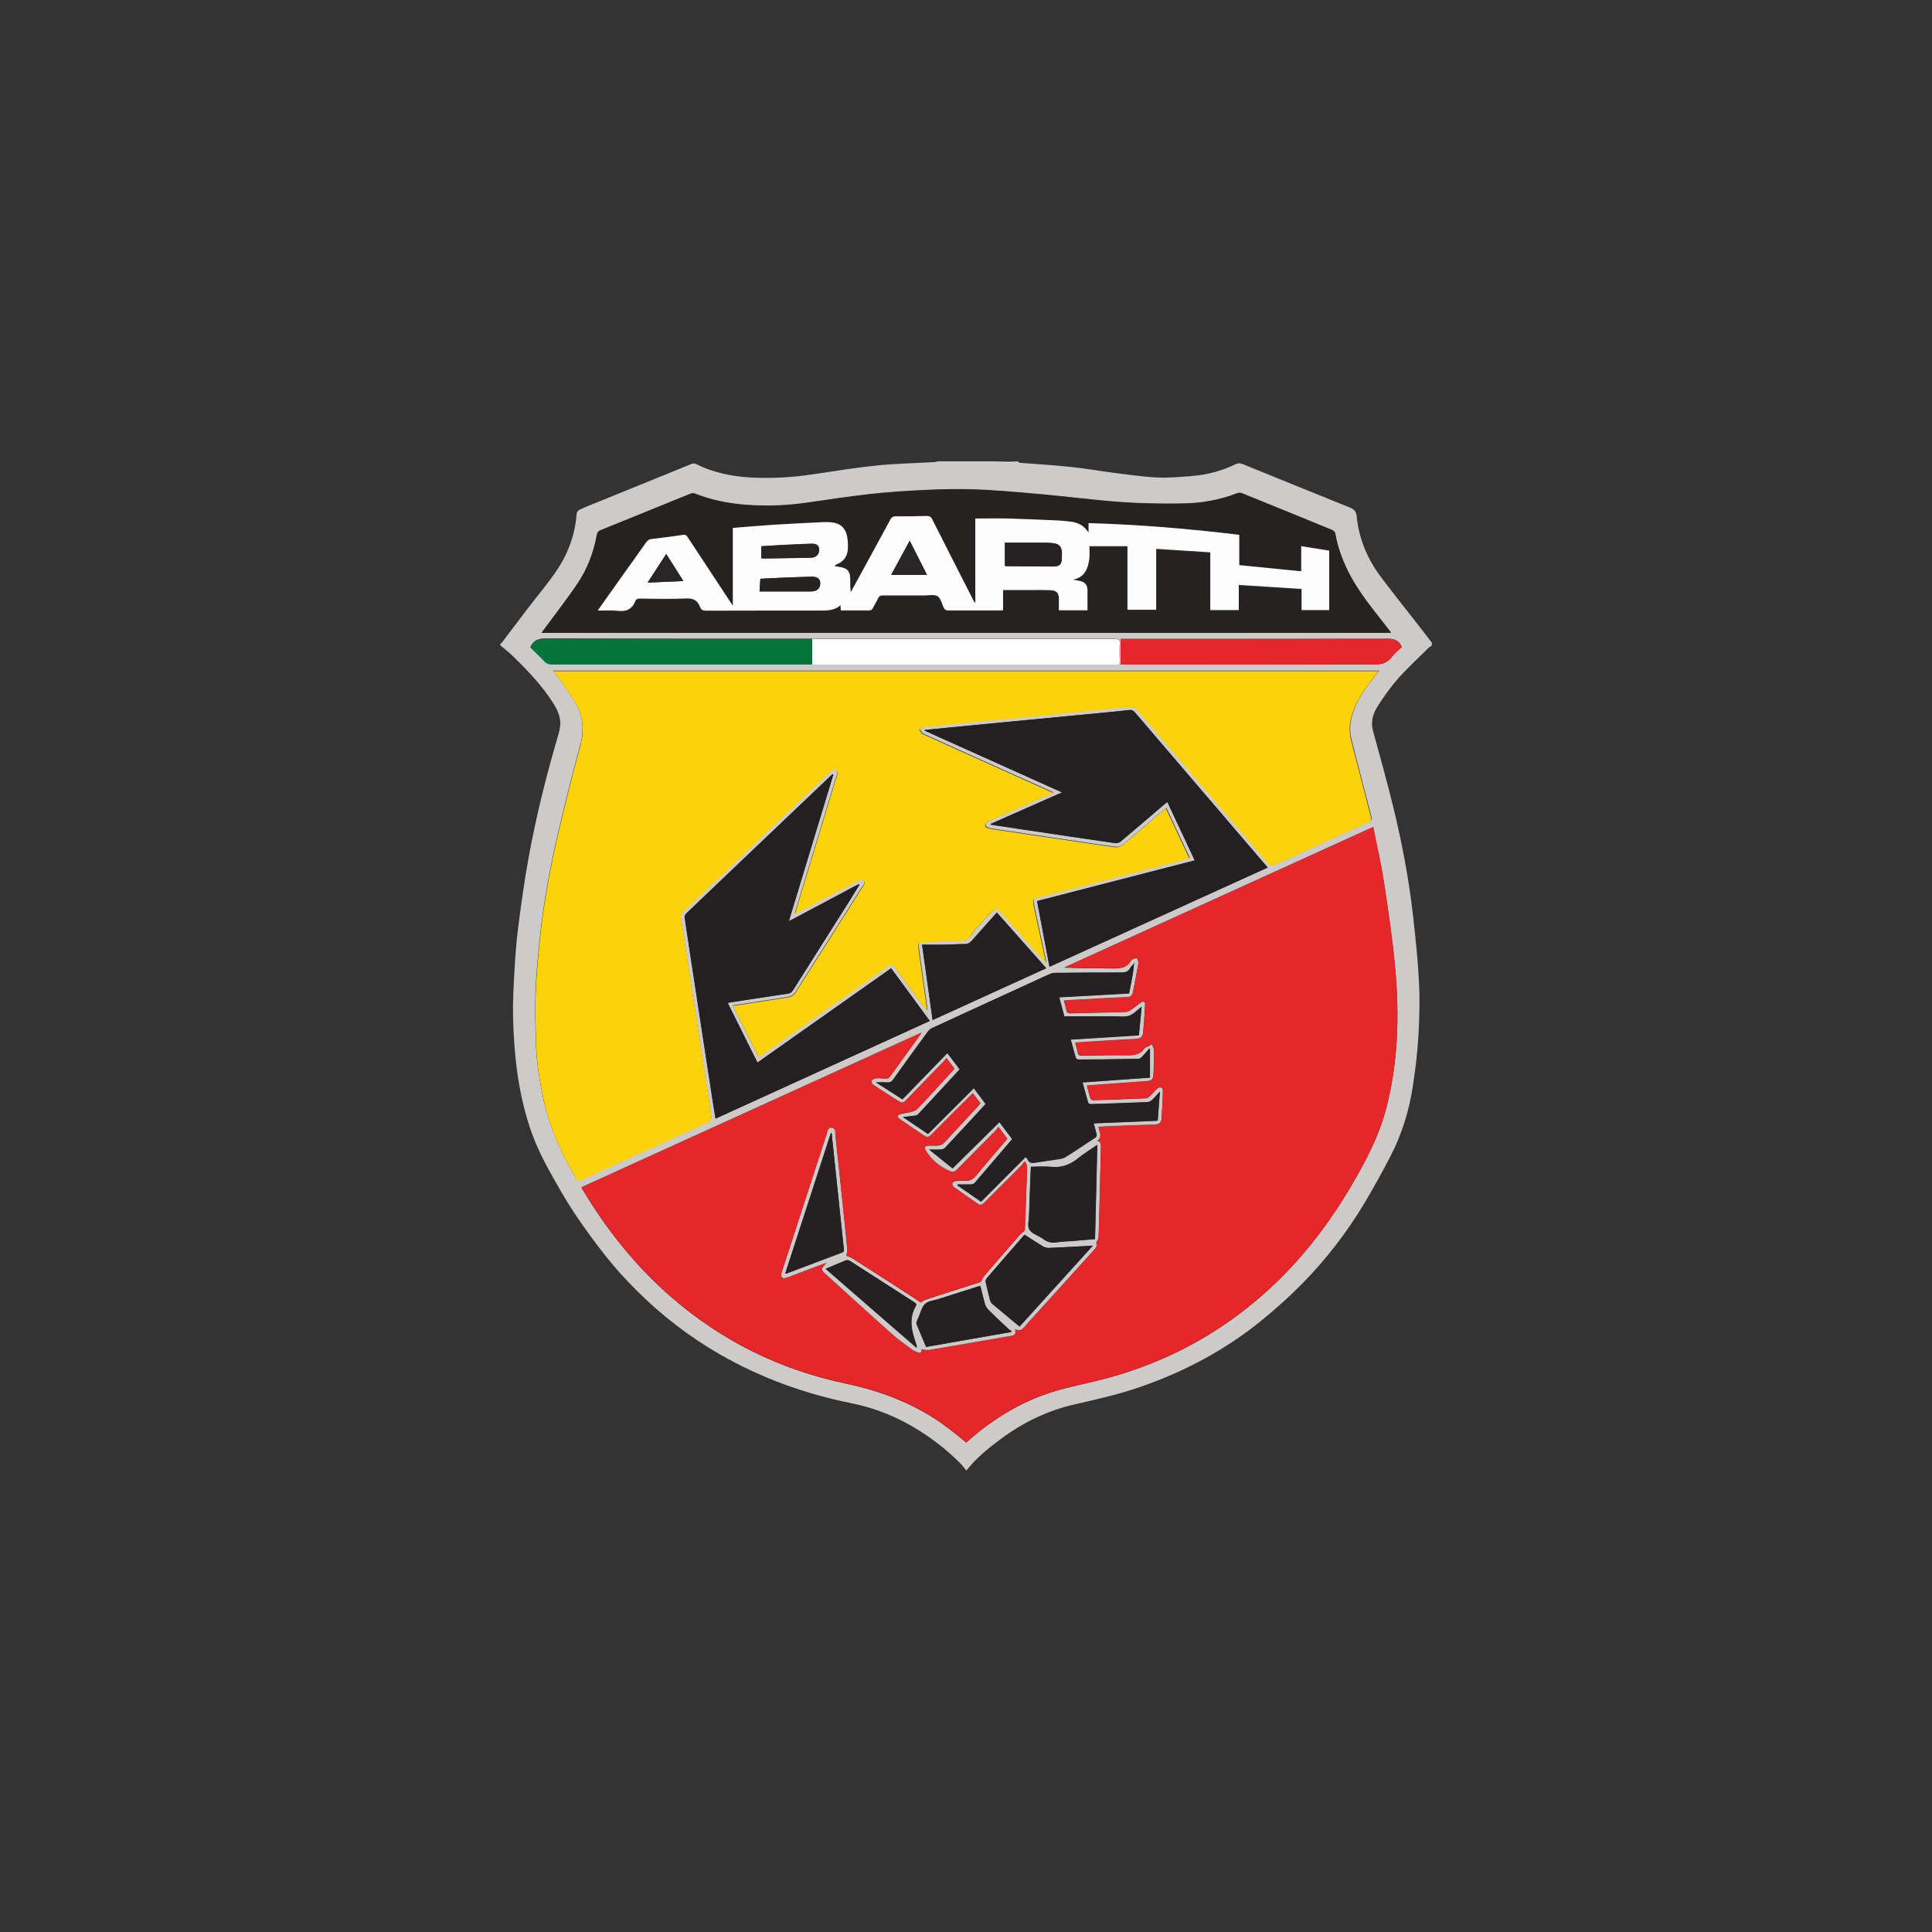 <?xml version="1.0" encoding="UTF-8"?>
<svg xmlns="http://www.w3.org/2000/svg" id="Calque_1" viewBox="0 0 160 160">
  <rect x="0" y="0" width="160" height="160" fill="#333333" stroke="none"/>
  <defs>
    <style>.cls-1{fill:#fff;}.cls-2{fill:#fcd20c;}.cls-3{fill:#e5272b;}.cls-4{fill:#e5272a;}.cls-5{fill:#fdfdfd;}.cls-6{fill:#cdcaca;}.cls-7{fill:#252122;}.cls-8{fill:#252021;}.cls-9{fill:#242021;}.cls-10{fill:#057438;}.cls-11{fill:#292526;}.cls-12{fill:#2a2627;}.cls-13{fill:#272323;}.cls-14{fill:#272324;}.cls-15{fill:#282525;}.cls-16{fill:#262222;}</style>
  </defs>
  <g id="aSlAwd">
    <g>
      <path class="cls-6" d="M118.57,53.29v.19c-.08,.05-.17,.08-.24,.15-.86,.85-1.75,1.67-2.55,2.57-.63,.71-1.18,1.49-1.69,2.29-.39,.61-.59,1.28-.38,2.05,.58,2.1,1.16,4.2,1.68,6.32,.73,2.99,1.3,6.01,1.64,9.06,.21,1.84,.4,3.69,.49,5.54,.07,1.42,.03,2.85-.05,4.27-.08,1.38-.24,2.76-.45,4.13-.3,2.03-.89,3.99-1.83,5.82-.68,1.32-1.4,2.62-2.16,3.9-1.46,2.45-3.2,4.71-5.2,6.74-1.02,1.04-2.12,2.02-3.25,2.95-3.03,2.49-6.45,4.31-10.15,5.59-1.78,.62-3.61,1.03-5.45,1.45-2.25,.51-4.29,1.51-6.14,2.89-1.01,.75-1.99,1.55-2.78,2.55h-.06c-.14-.17-.27-.36-.43-.52-1.04-1.06-2.2-1.97-3.45-2.76-1.72-1.08-3.57-1.85-5.56-2.25-3.88-.78-7.55-2.1-10.98-4.08-2.51-1.45-4.8-3.21-6.85-5.26-.88-.88-1.72-1.79-2.49-2.76-.95-1.19-1.85-2.43-2.7-3.7-.74-1.11-1.39-2.28-2.04-3.45-.66-1.19-1.24-2.42-1.66-3.72-.95-2.93-1.28-5.96-1.35-9.03-.03-1.24,.04-2.48,.11-3.72,.07-1.26,.16-2.51,.32-3.76,.25-1.91,.51-3.83,.86-5.73,.61-3.35,1.43-6.66,2.39-9.93,.12-.41,.25-.85,.23-1.27-.04-.81-.5-1.47-.94-2.11-.87-1.24-1.92-2.33-3-3.38-.32-.31-.68-.58-1.02-.87,0-.04,0-.09,0-.13,.05-.05,.12-.09,.16-.15,.72-.95,1.44-1.91,2.17-2.86,.78-1.02,1.61-2,2.33-3.06,.96-1.42,1.53-3,1.66-4.73,0-.11,.14-.26,.25-.31,.46-.22,.94-.41,1.42-.6,2.62-1.07,5.25-2.13,7.87-3.2,.09-.03,.22-.04,.3,0,1.42,.71,2.94,1.04,4.51,1.13,1.74,.1,3.48,0,5.21-.26,1.76-.26,3.52-.55,5.29-.73,1.58-.16,3.17-.19,4.76-.28,.09,0,.18-.04,.27-.06h4.95c.32,.02,.64,.06,.97,.06,.19,0,.38-.04,.58-.06h.13c.07,.04,.14,.11,.22,.12,1.4,.11,2.81,.19,4.21,.34,1.17,.12,2.32,.33,3.49,.48,1.2,.15,2.39,.33,3.59,.39,.95,.05,1.9-.04,2.85-.11,1.31-.1,2.57-.43,3.75-1.01,.13-.06,.32-.07,.45-.02,3,1.21,5.98,2.44,8.98,3.64,.37,.15,.51,.36,.55,.74,.18,1.82,.86,3.46,1.94,4.92,.94,1.27,1.94,2.5,2.91,3.75,.46,.6,.92,1.2,1.39,1.8Zm-51.3,1.73c8.38,0,16.75,0,25.13,0,.02,0,.04,0,.06,0,.21,.03,.28-.06,.28-.27-.01-.48-.03-.97,0-1.45,.02-.33-.09-.41-.41-.41-8.35,0-16.71,0-25.06,0-.13,0-.26,0-.39,0-7.24,0-14.48,0-21.72-.02-.58,0-.95,.16-1.21,.65,0,0,0,.02-.03,.07,.38,.38,.79,.75,1.17,1.16,.17,.18,.33,.25,.58,.25,7.2,0,14.39,0,21.59,0Zm26.67,24.72c-.13,.16-.28,.3-.38,.47-.17,.28-.41,.32-.7,.32-1.82,0-3.64,0-5.46,.03-.17,0-.36,.04-.52,.12-3.22,1.48-6.45,2.96-9.67,4.44-.15,.07-.29,.18-.38,.31-.97,1.32-1.93,2.65-2.88,3.98-.13,.18-.26,.24-.48,.22-.28-.02-.57,0-.93,0l2.19,1.4,3.72-3.83,1.02,1.35c-1.15,1.25-2.29,2.49-3.44,3.72-.06,.06-.16,.1-.25,.11-.31,.05-.62,.08-1.01,.12l2.08,1.4,3.79-3.79,.98,1.31c-1.13,1.23-2.24,2.43-3.36,3.63-.08,.09-.24,.13-.36,.14-.29,.02-.58,0-.96,0l1.94,1.56,3.88-3.83,1.06,1.41c-1.05,1.23-2.08,2.43-3.11,3.63-.06,.07-.2,.11-.3,.12-.37,.01-.74,0-1.11,0l-.02,.07,1.96,1.36,3.69-3.7c.06,.08,.14,.15,.18,.23,.13,.26,.33,.29,.58,.24,.53-.09,1.06-.16,1.59-.24,.31-.05,.66-.06,.92-.21,.84-.51,1.65-1.08,2.47-1.61,.15-.09,.17-.19,.13-.34-.08-.28-.15-.56-.23-.86l5.3-.22,.18-2.4c-.27,.29-.45,.51-.66,.7-.09,.08-.23,.16-.36,.16-1.56,.07-3.13,.12-4.69,.17-.08,0-.21-.05-.22-.1-.17-.56-.31-1.12-.47-1.7l5.58-.4v-2.33l-.05-.08c-.21,.24-.41,.49-.63,.72-.07,.08-.2,.14-.3,.14-1.64,.03-3.28,.05-4.92,.06-.08,0-.22-.07-.24-.14-.15-.5-.28-1-.42-1.52l5.64-.35,.23-2.36c-.37,.27-.66,.61-1.03,.74-.38,.13-.83,.04-1.24,.05-.03,0-.06,0-.1,0-1.33,0-2.65,0-4.03,0l-.43-1.58,5.79-.32c.11-.56,.22-1.1,.31-1.64,.05-.3,.07-.6,.11-.9l.03,.04,.03-.03h-.05Zm-22.83-6.5c-.08,.03-.16,.07-.23,.11-1.72,.91-3.43,1.83-5.15,2.74-.11,.06-.23,.11-.39,.19l3.69-12.16c-.09,.01-.13,.05-.17,.08-2.37,2.25-4.73,4.51-7.1,6.76-1.63,1.55-3.26,3.1-4.88,4.66-.09,.08-.19,.23-.17,.34,.33,2.24,.68,4.48,1.02,6.72,.42,2.76,.84,5.52,1.27,8.28,.08,.55,.18,1.1,.27,1.68l17.74-8.09-3.2-4.36-11.07,7.81-2.47-4.95c1.69-.26,3.34-.52,4.99-.76,.21-.03,.32-.12,.42-.28,1.46-2.32,2.92-4.63,4.39-6.94,.37-.59,.73-1.18,1.1-1.77l.03-.06-.07,.02Zm5.68,10.44s0,.02,0,.03h.02l-.03-.02c0-.12,0-.24,0-.35-.22-1.59-.44-3.17-.67-4.76-.07-.47,0-.58,.49-.6,.87-.03,1.74-.09,2.6-.07,.64,.02,1.12-.11,1.42-.71,.07-.15,.19-.28,.31-.41,.41-.45,.81-.91,1.26-1.33,.32-.3,.46-.26,.75,.07,.78,.87,1.55,1.75,2.32,2.62,.44,.49,.88,.98,1.37,1.53-.01-.13-.01-.18-.02-.23-.33-1.53-.66-3.07-.99-4.6-.07-.34,0-.47,.32-.55,3.74-.97,7.49-1.93,11.23-2.9,.45-.12,.89-.24,1.36-.36l-1.94-4.14c-.1,.07-.16,.12-.21,.16-1.11,.95-2.21,1.9-3.32,2.84-.16,.13-.4,.25-.59,.23-1.42-.18-2.83-.4-4.25-.61-1.52-.23-3.04-.45-4.57-.68-.58-.09-1.16-.16-1.74-.27-.11-.02-.27-.14-.29-.24-.02-.09,.11-.22,.2-.32,.04-.04,.11-.06,.17-.08,1.5-.66,2.99-1.32,4.49-1.98,.23-.1,.46-.21,.76-.34-.85-.38-1.63-.73-2.41-1.08-2.79-1.25-5.58-2.5-8.36-3.77-.13-.06-.2-.23-.3-.36,.13-.08,.25-.22,.39-.24,.5-.07,1-.1,1.5-.15,1.22-.12,2.45-.25,3.67-.36,1.21-.12,2.43-.23,3.64-.34,1.44-.14,2.87-.29,4.31-.43,1.24-.12,2.49-.23,3.73-.37,.36-.04,.62,.03,.87,.32,3.6,4.22,7.2,8.44,10.81,12.66,.14,.17,.25,.2,.46,.11,2.6-1.19,5.19-2.37,7.8-3.55,.22-.1,.28-.2,.22-.44-.55-2.09-1.08-4.18-1.62-6.27-.16-.6-.18-1.2-.04-1.81,.27-1.19,.91-2.18,1.63-3.13,.22-.29,.45-.56,.68-.86H45.81c.09,.1,.14,.16,.19,.23,.56,.81,1.17,1.59,1.66,2.44,.63,1.1,.73,2.27,.38,3.53-.67,2.45-1.28,4.92-1.86,7.39-.66,2.83-1.18,5.69-1.48,8.58-.16,1.52-.31,3.05-.36,4.57-.05,1.43,0,2.87,.05,4.3,.05,1.5,.3,2.98,.61,4.44,.5,2.32,1.5,4.43,2.65,6.47,.14,.25,.26,.29,.52,.17,3-1.38,6.01-2.74,9.02-4.11,.58-.26,1.16-.53,1.75-.81-.06-.45-.12-.88-.19-1.31-.27-1.76-.54-3.53-.81-5.29-.27-1.75-.54-3.51-.81-5.26-.25-1.62-.49-3.23-.74-4.85-.04-.26,.03-.45,.22-.62,1-.94,1.99-1.88,2.99-2.83,3-2.86,6-5.72,9-8.58,.17-.16,.34-.45,.61-.28,.26,.17,.09,.45,.02,.68-.99,3.27-1.99,6.54-2.98,9.81-.14,.46-.27,.93-.43,1.45,.18-.09,.29-.15,.4-.21,1.55-.82,3.1-1.65,4.65-2.46,.19-.1,.39-.32,.61-.1,.23,.24,0,.44-.13,.62-1.83,2.9-3.66,5.79-5.5,8.68-.11,.17-.33,.32-.52,.35-1.02,.18-2.05,.32-3.07,.48-.51,.08-1.03,.16-1.57,.24l2.13,4.25c.11-.07,.18-.12,.25-.17,3.46-2.44,6.91-4.87,10.37-7.31,.36-.25,.45-.24,.7,.11,.53,.73,1.06,1.45,1.6,2.18,.34,.45,.69,.89,1.03,1.34Zm8.08,18.19c.06-1.71,.13-3.44,.19-5.18,0-.14-.08-.28-.12-.42l-.13-.04c-.07,.1-.14,.22-.23,.31-1.01,1.02-2.03,2.03-3.04,3.05-.16,.16-.33,.27-.54,.14-.68-.46-1.36-.94-2.02-1.42-.08-.06-.14-.21-.12-.3,.02-.08,.16-.18,.25-.19,.24-.03,.49-.05,.74-.03,.43,.04,.72-.1,1.01-.45,.83-1.02,1.7-2.01,2.56-3.02l-.75-.99c-.08,.12-.13,.23-.22,.31-1.06,1.07-2.13,2.14-3.19,3.22-.15,.15-.3,.26-.51,.18-.89-.36-1.61-.93-2.1-1.76-.14-.24-.04-.39,.24-.4,.28-.01,.56,.02,.83-.01,.15-.02,.33-.08,.43-.19,.93-.99,1.85-1.99,2.78-2.99,.09-.1,.18-.2,.26-.31l-.63-.83c-.11,.1-.19,.18-.27,.26-1.05,1.05-2.11,2.1-3.16,3.16-.15,.16-.32,.29-.53,.14-.71-.47-1.42-.95-2.12-1.44-.22-.15-.19-.31,.06-.39,.29-.09,.61-.11,.91-.19,.18-.05,.39-.12,.52-.25,.64-.66,1.26-1.35,1.88-2.02,.4-.43,.79-.86,1.19-1.3l-.66-.88c-.09,.11-.15,.2-.23,.27-1.04,1.07-2.08,2.14-3.11,3.21-.16,.17-.33,.27-.56,.13-.71-.46-1.43-.9-2.13-1.37-.1-.07-.22-.28-.19-.35,.06-.11,.24-.2,.37-.22,.25-.03,.51,0,.77,.02,.21,.02,.33-.05,.45-.22,.79-1.11,1.59-2.21,2.39-3.31,.05-.07,.09-.14,.17-.27-9.43,4.29-18.79,8.55-28.16,12.81,.04,.08,.07,.13,.09,.17,2.01,3.35,4.41,6.37,7.37,8.93,4.2,3.64,9.03,6.01,14.45,7.15,3.04,.64,5.86,1.74,8.35,3.6,.55,.41,1.07,.85,1.61,1.28,.08-.07,.15-.13,.22-.19,2.19-1.93,4.66-3.38,7.48-4.17,1.3-.36,2.62-.61,3.92-.96,4.27-1.15,8.16-3.07,11.63-5.82,3.48-2.75,6.26-6.11,8.51-9.91,1.26-2.12,2.42-4.28,3.04-6.7,.97-3.79,1.08-7.65,.72-11.52-.22-2.38-.57-4.76-.93-7.13-.23-1.52-.58-3.02-.89-4.57l-25.59,11.64c1.34,.06,2.65,.03,3.97,.07,.68,.02,1.27-.05,1.61-.72,0,0,.01-.02,.02-.02,.14-.05,.28-.1,.42-.14,.04,.14,.15,.29,.13,.43-.14,.81-.31,1.62-.46,2.43-.05,.29-.21,.39-.48,.4-1.29,.06-2.59,.13-3.88,.2-.44,.02-.87,.05-1.35,.08,.07,.27,.15,.52,.19,.76,.04,.24,.16,.3,.39,.29,1.51-.04,3.02-.06,4.53-.11,.16,0,.33-.1,.47-.19,.28-.19,.54-.42,.82-.61,.15-.1,.33-.07,.32,.15-.04,.8-.09,1.6-.17,2.4-.03,.33-.26,.49-.63,.5-1.23,.05-2.46,.14-3.69,.21-.42,.03-.85,.06-1.3,.09,.08,.29,.16,.55,.21,.81,.04,.21,.14,.27,.35,.26,1.25-.02,2.51-.05,3.76-.03,.56,0,1.06-.05,1.4-.55,.03-.04,.08-.08,.12-.1,.18-.09,.35-.17,.53-.26,.05,.17,.15,.35,.15,.52,0,.66,0,1.33-.04,1.99-.03,.43-.17,.52-.56,.55-1.2,.09-2.39,.17-3.59,.26-.45,.03-.89,.07-1.36,.1,.1,.37,.18,.72,.29,1.05,.02,.07,.16,.16,.25,.16,1.43-.04,2.87-.1,4.3-.16,.13,0,.28-.09,.38-.18,.21-.19,.39-.43,.6-.62,.21-.19,.48-.12,.47,.14-.01,.79-.05,1.58-.11,2.37-.03,.34-.26,.47-.6,.48-1.38,.04-2.76,.1-4.14,.15-.16,0-.31,.02-.48,.04,.07,.41,.36,.81-.1,1.15,.31,.06,.3,.28,.3,.5-.04,1.77-.08,3.53-.13,5.3-.02,.74-.03,1.48-.07,2.22,0,.16-.21,.34-.17,.47,.07,.27-.07,.4-.21,.56-1.86,2.06-3.73,4.11-5.59,6.17-.24,.27-.44,.66-.93,.38,.06,.43,0,.5-.39,.57-2.22,.39-4.45,.78-6.67,1.15-.22,.04-.45-.02-.69-.03-.03,.3-.11,.34-.45,.19-.13-.06-.25-.12-.36-.2-.53-.4-1.08-.77-1.58-1.21-1.83-1.63-3.64-3.29-5.46-4.93-.54-.49-.54-.48-.04-1.02-.13,.04-.22,.07-.31,.1-.8,.3-1.6,.61-2.4,.91-.23,.09-.46,.18-.69,.24-.24,.06-.37-.07-.34-.32,.01-.09,.05-.19,.08-.28,1.23-3.78,2.46-7.56,3.69-11.35,.07-.22,.08-.55,.42-.52,.34,.04,.28,.37,.3,.6,.34,3.15,.67,6.3,.99,9.45,.02,.19-.05,.39-.08,.56,.14,.06,.36,.12,.54,.24,1.61,1.02,3.21,2.06,4.81,3.09,.28,.18,.55,.37,.8,.54,.12-.07,.25-.17,.39-.22,.49-.17,1-.33,1.49-.49,1.05-.34,2.09-.67,3.1-.99,.1-.18,.17-.36,.29-.5,.98-1.14,1.96-2.27,2.95-3.4,.11-.12,.25-.22,.4-.36Zm30.35-49.47c-.09-.12-.15-.2-.22-.29-.6-.77-1.21-1.53-1.79-2.31-1.26-1.7-2.25-3.53-2.63-5.65-.02-.1-.14-.21-.24-.26-2.5-1.03-5-2.05-7.5-3.06-.1-.04-.25-.04-.36,0-1.46,.57-2.99,.84-4.55,.86-1.7,.02-3.41,0-5.1-.12-2.21-.16-4.41-.45-6.61-.65-1.99-.17-3.99-.37-5.99-.41-1.97-.04-3.94,.06-5.91,.19-1.65,.11-3.3,.32-4.94,.55-1.71,.24-3.4,.55-5.13,.6-2.3,.06-4.55-.13-6.71-.99-.11-.04-.27-.02-.39,.03-2.46,1-4.93,2.01-7.39,3-.21,.08-.29,.2-.33,.41-.26,1.45-.78,2.81-1.6,4.02-.87,1.3-1.84,2.52-2.76,3.78-.07,.09-.13,.18-.21,.28H115.22Zm-33.17,15.83v.07c1.08,.16,2.14,.32,3.2,.48,2.37,.35,4.74,.71,7.11,1.05,.14,.02,.34-.04,.45-.13,1.2-1.01,2.38-2.03,3.57-3.04,.09-.08,.19-.15,.3-.24l2.27,4.84c-4.38,1.13-8.7,2.25-13.06,3.37l1.03,5.44c6.04-2.75,12.04-5.47,18.07-8.22-.1-.12-.17-.21-.25-.29-.84-.98-1.67-1.95-2.51-2.93-2.74-3.21-5.49-6.41-8.23-9.62-.14-.16-.27-.23-.49-.2-.65,.08-1.3,.13-1.95,.2-2.11,.2-4.22,.4-6.33,.61-2.14,.21-4.28,.41-6.42,.62-.74,.07-1.48,.14-2.21,.22v.06l11.36,5.11-5.91,2.61Zm10.75-13.21h.41c6.87,0,13.73,0,20.6,.01,.6,0,1.06-.11,1.43-.6,.25-.33,.58-.59,.85-.85-.24-.54-.59-.69-1.13-.68-7.25,.02-14.5,.01-21.75,.01h-.41v2.11Zm-16.43,23.22l.87,6.23,9.41-4.29-4.09-4.61c-.71,.79-1.39,1.55-2.06,2.31-.17,.2-.34,.31-.62,.3-.56,0-1.11,.04-1.67,.05-.6,.01-1.19,0-1.84,0Zm14.32,24.37l.19-7.79c-.57,.39-1.1,.71-1.58,1.1-.66,.54-1.37,.81-2.23,.72-.56-.06-1.12-.01-1.69-.01-.01,.19-.02,.28-.02,.37-.04,1.21-.09,2.42-.13,3.63-.01,.41-.15,.89,.02,1.2,.18,.32,.66,.47,1.01,.69,.04,.02,.08,.04,.11,.07,.36,.29,.76,.38,1.23,.29,.36-.07,.75-.06,1.12-.09,.65-.05,1.3-.11,1.98-.17Zm-6.25,7.24l6.06-6.69c-1.27,.07-2.46,.14-3.65,.19-.17,0-.36-.05-.5-.14-.5-.3-.99-.63-1.49-.95-.04,.03-.07,.04-.09,.07-1.03,1.18-2.05,2.36-3.07,3.55-.06,.07-.09,.22-.07,.31,.11,.5,.23,1,.36,1.5,.03,.1,.08,.2,.16,.27,.74,.63,1.5,1.25,2.28,1.9Zm-19.41-4.38c.06,0,.08,.02,.1,0,1.54-.58,3.07-1.17,4.61-1.74,.19-.07,.15-.19,.14-.33-.19-1.73-.36-3.47-.55-5.2-.15-1.45-.31-2.9-.46-4.36h-.06l-3.78,11.62Zm18.69,4.85l.06-.09c-.09-.06-.19-.11-.26-.18-.56-.52-1.11-1.03-1.65-1.57-.13-.13-.24-.32-.3-.5-.14-.49-.25-.98-.38-1.5-.12,.03-.2,.06-.27,.08-1.05,.33-2.09,.67-3.14,1-.4,.13-.88,.16-1.16,.42-.29,.27-.38,.75-.56,1.14-.04,.1-.09,.19-.12,.29-.02,.08-.05,.18-.03,.24,.25,.63,.52,1.25,.79,1.89,2.36-.41,4.7-.82,7.03-1.23Zm-15.34-5.24c2.54,2.21,5.04,4.37,7.53,6.54,.03-.12,.01-.21-.02-.28-.37-1.05-.66-2.1-.05-3.16,.09-.16,.03-.24-.11-.33-1.78-1.14-3.56-2.29-5.34-3.43-.08-.05-.23-.08-.32-.05-.55,.22-1.1,.46-1.69,.71Z"></path>
      <path class="cls-1" d="M84.11,38.25c-.19,.02-.39,.06-.58,.06-.32,0-.64-.04-.97-.06h1.54Z"></path>
      <path class="cls-4" d="M84.87,101.88c-.15,.14-.29,.23-.4,.36-.99,1.13-1.97,2.26-2.95,3.4-.12,.14-.19,.32-.29,.5-1.01,.32-2.05,.66-3.1,.99-.5,.16-1,.31-1.49,.49-.14,.05-.27,.15-.39,.22-.25-.17-.52-.36-.8-.54-1.6-1.03-3.2-2.06-4.81-3.09-.18-.11-.39-.18-.54-.24,.03-.17,.1-.37,.08-.56-.32-3.15-.65-6.3-.99-9.45-.02-.23,.03-.56-.3-.6-.33-.03-.34,.3-.42,.52-1.23,3.78-2.46,7.56-3.69,11.35-.03,.09-.06,.18-.08,.28-.03,.25,.1,.38,.34,.32,.24-.06,.47-.16,.69-.24,.8-.3,1.6-.61,2.4-.91,.09-.03,.18-.06,.31-.1-.5,.54-.49,.54,.04,1.02,1.82,1.64,3.63,3.3,5.46,4.93,.49,.44,1.05,.81,1.58,1.21,.11,.08,.24,.15,.36,.2,.35,.16,.42,.11,.45-.19,.23,.01,.47,.07,.69,.03,2.23-.38,4.45-.77,6.67-1.15,.39-.07,.45-.14,.39-.57,.49,.28,.68-.12,.93-.38,1.87-2.05,3.73-4.11,5.59-6.17,.14-.16,.28-.29,.21-.56-.04-.13,.16-.31,.17-.47,.04-.74,.05-1.48,.07-2.22,.04-1.77,.08-3.53,.13-5.3,0-.22,0-.44-.3-.5,.46-.33,.16-.73,.1-1.15,.17-.01,.33-.03,.48-.04,1.38-.05,2.76-.11,4.14-.15,.35,0,.58-.14,.6-.48,.06-.79,.1-1.58,.11-2.37,0-.26-.26-.33-.47-.14-.21,.19-.39,.43-.6,.62-.1,.09-.25,.17-.38,.18-1.43,.07-2.87,.12-4.3,.16-.08,0-.22-.08-.25-.16-.11-.33-.19-.67-.29-1.05,.47-.04,.92-.07,1.36-.1,1.2-.09,2.39-.17,3.59-.26,.39-.03,.53-.12,.56-.55,.05-.66,.05-1.32,.04-1.99,0-.17-.1-.35-.15-.52-.18,.09-.36,.17-.53,.26-.05,.02-.09,.06-.12,.1-.34,.51-.84,.56-1.4,.55-1.25-.02-2.51,0-3.76,.03-.21,0-.31-.06-.35-.26-.05-.26-.13-.51-.21-.81,.45-.03,.87-.06,1.3-.09,1.23-.07,2.46-.16,3.69-.21,.37-.01,.59-.17,.63-.5,.08-.8,.13-1.6,.17-2.4,.01-.22-.17-.25-.32-.15-.28,.19-.54,.42-.82,.61-.14,.09-.31,.19-.47,.19-1.51,.05-3.02,.07-4.53,.11-.23,0-.35-.05-.39-.29-.04-.25-.12-.49-.19-.76,.48-.03,.91-.06,1.35-.08,1.29-.07,2.59-.14,3.88-.2,.27-.01,.43-.12,.48-.4,.15-.81,.32-1.62,.46-2.43,.02-.13-.08-.28-.13-.43-.14,.05-.28,.1-.42,.14,0,0-.02,.01-.02,.02-.35,.67-.93,.74-1.61,.72-1.31-.04-2.63-.01-3.97-.07l25.59-11.64c.3,1.55,.66,3.05,.89,4.57,.36,2.37,.72,4.74,.93,7.13,.35,3.87,.24,7.72-.72,11.52-.62,2.41-1.78,4.58-3.04,6.7-2.26,3.8-5.04,7.16-8.51,9.91-3.47,2.75-7.36,4.67-11.63,5.82-1.3,.35-2.63,.6-3.92,.96-2.82,.79-5.29,2.24-7.48,4.17-.07,.06-.14,.13-.22,.19-.54-.43-1.06-.87-1.61-1.28-2.5-1.87-5.31-2.96-8.35-3.6-5.42-1.14-10.26-3.51-14.45-7.15-2.96-2.56-5.36-5.58-7.37-8.93-.03-.05-.05-.09-.09-.17,9.37-4.26,18.73-8.52,28.16-12.81-.08,.12-.12,.2-.17,.27-.8,1.1-1.6,2.2-2.39,3.31-.12,.17-.25,.24-.45,.22-.26-.03-.52-.05-.77-.02-.14,.01-.31,.11-.37,.22-.04,.07,.08,.28,.19,.35,.7,.47,1.42,.92,2.13,1.37,.23,.15,.4,.04,.56-.13,1.04-1.07,2.07-2.14,3.11-3.21,.07-.08,.14-.16,.23-.27l.66,.88c-.4,.44-.79,.87-1.19,1.3-.62,.68-1.24,1.36-1.88,2.02-.13,.13-.34,.2-.52,.25-.3,.08-.61,.09-.91,.19-.26,.08-.28,.24-.06,.39,.7,.49,1.41,.97,2.12,1.44,.21,.14,.38,.01,.53-.14,1.05-1.06,2.1-2.11,3.16-3.16,.08-.08,.17-.16,.27-.26l.63,.83c-.09,.1-.17,.21-.26,.31-.92,1-1.84,2-2.78,2.99-.1,.11-.28,.17-.43,.19-.28,.03-.56,0-.83,.01-.28,.01-.38,.17-.24,.4,.5,.83,1.22,1.4,2.1,1.76,.21,.08,.36-.03,.51-.18,1.06-1.08,2.13-2.14,3.19-3.22,.08-.08,.13-.19,.22-.31l.75,.99c-.86,1.01-1.73,2-2.56,3.02-.28,.35-.58,.49-1.01,.45-.24-.02-.49,0-.74,.03-.1,.01-.23,.11-.25,.19-.02,.09,.04,.24,.12,.3,.67,.48,1.34,.96,2.02,1.42,.2,.14,.38,.02,.54-.14,1.01-1.02,2.03-2.03,3.04-3.05,.09-.09,.15-.21,.23-.31l.13,.04c.04,.14,.13,.28,.12,.42-.06,1.73-.12,3.47-.19,5.18Z"></path>
      <path class="cls-2" d="M76.79,83.7c-.34-.45-.7-.89-1.03-1.34-.54-.72-1.06-1.45-1.6-2.18-.25-.35-.35-.36-.7-.11-3.46,2.44-6.91,4.87-10.37,7.31-.07,.05-.14,.09-.25,.17l-2.13-4.25c.54-.08,1.06-.16,1.57-.24,1.02-.16,2.05-.3,3.07-.48,.19-.03,.42-.19,.52-.35,1.84-2.89,3.67-5.78,5.5-8.68,.12-.18,.36-.39,.13-.62-.21-.22-.42,0-.61,.1-1.55,.82-3.1,1.64-4.65,2.46-.11,.06-.23,.12-.4,.21,.15-.52,.29-.99,.43-1.45,.99-3.27,1.99-6.54,2.98-9.81,.07-.22,.24-.51-.02-.68-.27-.17-.44,.12-.61,.28-3,2.86-6,5.72-9,8.58-.99,.95-1.99,1.89-2.99,2.83-.19,.18-.26,.36-.22,.62,.25,1.61,.49,3.23,.74,4.85,.27,1.75,.54,3.51,.81,5.26,.27,1.76,.54,3.53,.81,5.29,.07,.43,.12,.86,.19,1.31-.59,.27-1.17,.54-1.75,.81-3.01,1.37-6.02,2.73-9.02,4.11-.26,.12-.37,.09-.52-.17-1.16-2.05-2.16-4.16-2.65-6.47-.32-1.47-.56-2.94-.61-4.44-.05-1.43-.1-2.87-.05-4.3,.06-1.53,.2-3.05,.36-4.57,.3-2.89,.82-5.75,1.48-8.58,.58-2.47,1.19-4.94,1.86-7.39,.34-1.26,.25-2.43-.38-3.53-.49-.85-1.1-1.63-1.66-2.44-.05-.07-.11-.13-.19-.23H114.18c-.24,.3-.47,.57-.68,.86-.72,.95-1.36,1.95-1.63,3.13-.14,.61-.12,1.2,.04,1.81,.55,2.09,1.08,4.18,1.62,6.27,.06,.24,0,.34-.22,.44-2.6,1.18-5.2,2.36-7.8,3.55-.21,.09-.32,.06-.46-.11-3.6-4.22-7.21-8.43-10.81-12.66-.25-.29-.51-.36-.87-.32-1.24,.14-2.49,.25-3.73,.37-1.44,.14-2.87,.29-4.31,.43-1.21,.12-2.43,.23-3.64,.34-1.22,.12-2.45,.24-3.67,.36-.5,.05-1,.08-1.5,.15-.14,.02-.26,.16-.39,.24,.1,.12,.17,.3,.3,.36,2.78,1.26,5.57,2.52,8.36,3.77,.78,.35,1.56,.7,2.41,1.08-.3,.13-.53,.24-.76,.34-1.5,.66-2.99,1.32-4.49,1.98-.06,.03-.13,.04-.17,.08-.08,.1-.22,.23-.2,.32,.02,.1,.18,.22,.29,.24,.58,.11,1.16,.18,1.74,.27,1.52,.23,3.04,.45,4.57,.68,1.42,.21,2.83,.43,4.25,.61,.19,.02,.43-.1,.59-.23,1.12-.93,2.22-1.89,3.32-2.84,.06-.05,.12-.09,.21-.16l1.94,4.14c-.47,.12-.91,.25-1.36,.36-3.74,.97-7.49,1.93-11.23,2.9-.31,.08-.39,.21-.32,.55,.33,1.54,.66,3.07,.99,4.6,.01,.05,.01,.1,.02,.23-.49-.55-.93-1.04-1.37-1.53-.78-.87-1.55-1.75-2.32-2.62-.29-.32-.43-.36-.75-.07-.45,.41-.84,.88-1.26,1.33-.12,.13-.23,.26-.31,.41-.3,.6-.78,.74-1.42,.71-.87-.03-1.73,.04-2.6,.07-.48,.02-.56,.13-.49,.6,.23,1.59,.45,3.17,.67,4.76,.02,.12,0,.23,0,.35h0Z"></path>
      <path class="cls-16" d="M115.22,52.41H44.85c.08-.11,.15-.19,.21-.28,.93-1.26,1.89-2.49,2.76-3.78,.82-1.22,1.34-2.58,1.6-4.02,.04-.21,.12-.33,.33-.41,2.47-1,4.93-2,7.39-3,.12-.05,.28-.07,.39-.03,2.16,.86,4.42,1.05,6.71,.99,1.73-.05,3.42-.36,5.13-.6,1.64-.23,3.29-.44,4.94-.55,1.96-.13,3.94-.23,5.91-.19,2,.04,3.99,.24,5.99,.41,2.21,.19,4.41,.49,6.61,.65,1.7,.12,3.4,.15,5.1,.12,1.56-.02,3.09-.28,4.55-.86,.1-.04,.26-.04,.36,0,2.5,1.01,5.01,2.03,7.5,3.06,.1,.04,.22,.16,.24,.26,.37,2.12,1.36,3.95,2.63,5.65,.58,.78,1.19,1.54,1.79,2.31,.06,.08,.13,.17,.22,.29Zm-65.72-1.83c.06,.03,.07,.05,.09,.05,.51,0,1.03-.05,1.54,.02,.71,.09,1.21-.12,1.48-.8,.07-.19,.22-.22,.41-.21,1.24,0,2.49,.05,3.73-.01,.62-.03,1.01,.14,1.23,.71,.09,.25,.28,.3,.53,.3,3.13-.01,6.26-.02,9.38-.01,.61,0,1.2,0,1.72-.44l.02,.43c.78,0,1.55,0,2.32,0,.19,0,.28-.07,.36-.23,.13-.27,.3-.52,.42-.79,.08-.17,.19-.22,.37-.22,1.15,0,2.29,0,3.44,0,.37,0,.82-.11,1.1,.06,.26,.16,.36,.61,.51,.94,.08,.18,.18,.24,.39,.24,1.42-.01,2.85,0,4.27,0,.08,0,.16-.01,.26-.02v-1.67c.82,0,1.63,0,2.43,0,.51,0,1.03,0,1.54,.02,.49,.03,.67,.26,.65,.75-.01,.3,0,.6,0,.91h2.37c0-.56,0-1.11,0-1.65,0-.47-.21-.7-.68-.79-.18-.03-.35-.06-.53-.09,1.01-.21,1.27-.95,1.37-1.81,.04-.32,0-.65,0-.97h3.15v5.26h2.38v-5.04l4.48,.29v4.78h2.36v-2.08l5.2,.33v1.75h2.29v-4.92l-2.32-.37v2.08l-5.13-.51v-2.51c-4.15-.51-8.3-.85-12.48-.97v.8c-.34-.57-.81-.82-1.39-.91-.39-.06-.79-.1-1.18-.11-1.36-.06-2.72-.13-4.08-.16-.89-.02-1.79,0-2.73,0v6.99c-.08-.05-.11-.1-.13-.16-1.15-2.25-2.3-4.51-3.44-6.77-.1-.2-.21-.28-.44-.27-.86,.02-1.71,.03-2.57,.03-.22,0-.34,.06-.45,.26-1.04,1.92-2.09,3.83-3.13,5.74-.05,.09-.1,.18-.15,.28-.05-.38-.05-.73-.05-1.09,0-.64-.23-.9-.88-1-.14-.02-.27-.05-.41-.07,.06-.1,.12-.14,.19-.16,.54-.21,.84-.62,.9-1.18,.03-.34,.02-.69-.04-1.02-.13-.82-.58-1.21-1.4-1.27-.2-.01-.41-.02-.61-.01-1.38,.07-2.76,.13-4.14,.22-1.1,.07-2.19,.17-3.33,.26v6.44c-.11-.16-.17-.26-.24-.36-1.17-1.77-2.33-3.54-3.49-5.3-.09-.14-.16-.24-.37-.21-.88,.13-1.76,.25-2.64,.35-.22,.02-.34,.12-.45,.29-.63,.89-1.26,1.78-1.9,2.67-.7,.98-1.4,1.97-2.11,2.97Z"></path>
      <path class="cls-9" d="M82.04,68.23l5.91-2.61-11.37-5.11v-.06c.75-.07,1.49-.15,2.22-.22,2.14-.21,4.28-.42,6.42-.62,2.11-.2,4.22-.4,6.33-.61,.65-.06,1.3-.12,1.95-.2,.22-.03,.35,.04,.49,.2,2.74,3.21,5.48,6.41,8.23,9.62,.84,.98,1.67,1.95,2.51,2.93,.08,.09,.15,.18,.25,.29-6.03,2.74-12.03,5.47-18.07,8.22l-1.03-5.44c4.36-1.13,8.69-2.24,13.06-3.37l-2.27-4.84c-.11,.09-.21,.16-.3,.24-1.19,1.02-2.37,2.04-3.57,3.04-.11,.09-.31,.15-.45,.13-2.37-.34-4.74-.69-7.11-1.05-1.06-.16-2.13-.32-3.19-.48v-.07Z"></path>
      <path class="cls-9" d="M71.15,73.3c-.37,.59-.73,1.18-1.1,1.77-1.46,2.32-2.93,4.63-4.39,6.94-.1,.16-.21,.25-.42,.28-1.65,.24-3.3,.5-4.99,.76l2.47,4.95,11.07-7.81,3.2,4.36-17.74,8.09c-.09-.58-.18-1.13-.27-1.68-.42-2.76-.85-5.52-1.27-8.28-.34-2.24-.69-4.48-1.02-6.72-.02-.1,.08-.25,.17-.34,1.62-1.56,3.26-3.1,4.88-4.66,2.37-2.25,4.73-4.51,7.1-6.76,.04-.04,.08-.07,.17-.08l-3.69,12.16c.16-.08,.28-.13,.39-.19,1.72-.91,3.43-1.83,5.15-2.74,.08-.04,.16-.07,.23-.11l.04,.04Z"></path>
      <path class="cls-8" d="M93.93,79.74c-.04,.3-.06,.6-.11,.9-.09,.55-.21,1.09-.31,1.64l-5.79,.32,.43,1.58c1.37,0,2.7,0,4.03,0,.03,0,.06,0,.1,0,.42,0,.87,.08,1.24-.05,.37-.12,.66-.46,1.03-.74l-.23,2.36-5.64,.35c.14,.52,.27,1.02,.42,1.52,.02,.07,.15,.14,.24,.14,1.64-.01,3.28-.03,4.92-.06,.1,0,.23-.07,.3-.14,.22-.23,.42-.48,.63-.72l.05,.08v2.33l-5.58,.4c.16,.58,.3,1.14,.47,1.7,.02,.05,.15,.1,.22,.1,1.56-.05,3.13-.1,4.69-.17,.12,0,.26-.08,.36-.16,.21-.19,.4-.42,.66-.7l-.18,2.4-5.3,.22c.08,.3,.15,.58,.23,.86,.04,.15,.02,.25-.13,.34-.83,.53-1.63,1.1-2.47,1.61-.26,.15-.61,.16-.92,.21-.53,.09-1.06,.15-1.59,.24-.26,.04-.46,.01-.58-.24-.04-.08-.12-.15-.18-.23l-3.69,3.7-1.96-1.36,.02-.07c.37,0,.74,0,1.11,0,.1,0,.24-.04,.3-.12,1.04-1.2,2.06-2.41,3.11-3.63l-1.06-1.41-3.88,3.83-1.94-1.56c.38,0,.67,.01,.96,0,.12,0,.28-.06,.36-.14,1.12-1.2,2.23-2.4,3.36-3.63l-.98-1.31-3.79,3.79-2.08-1.4c.39-.04,.7-.08,1.01-.12,.09-.01,.19-.05,.25-.11,1.14-1.23,2.28-2.47,3.44-3.72l-1.02-1.35-3.72,3.83-2.19-1.4c.36,0,.65-.02,.93,0,.22,.02,.35-.04,.48-.22,.95-1.33,1.91-2.66,2.88-3.98,.1-.13,.24-.25,.38-.31,3.22-1.49,6.44-2.97,9.67-4.44,.16-.07,.35-.11,.52-.12,1.82-.02,3.64-.03,5.46-.03,.3,0,.54-.04,.7-.32,.1-.17,.25-.32,.38-.47h0Z"></path>
      <path class="cls-1" d="M67.26,52.91c8.35,0,16.71,0,25.06,0,.32,0,.43,.08,.41,.41-.03,.48-.02,.96,0,1.45,0,.21-.07,.3-.28,.27-.02,0-.04,0-.06,0-8.38,0-16.75,0-25.13,0v-2.12Z"></path>
      <path class="cls-10" d="M67.26,52.91v2.12c-7.19,0-14.39,0-21.59,0-.25,0-.41-.07-.58-.25-.38-.41-.79-.78-1.17-1.16,.02-.05,.02-.06,.03-.07,.26-.49,.63-.65,1.21-.65,7.24,.03,14.48,.02,21.72,.02,.13,0,.26,0,.39,0Z"></path>
      <path class="cls-3" d="M92.8,55.02v-2.11h.41c7.25,0,14.5,0,21.75-.01,.55,0,.9,.15,1.13,.68-.27,.27-.6,.53-.85,.85-.37,.49-.83,.6-1.43,.6-6.87-.02-13.73-.01-20.6-.01h-.41Z"></path>
      <path class="cls-9" d="M76.36,78.24c.65,0,1.24,0,1.84,0,.56,0,1.11-.06,1.67-.05,.28,0,.45-.1,.62-.3,.67-.77,1.35-1.52,2.06-2.31l4.09,4.61-9.41,4.29-.87-6.23Z"></path>
      <path class="cls-8" d="M90.69,102.61c-.68,.06-1.33,.12-1.98,.17-.37,.03-.75,.02-1.12,.09-.47,.09-.86,0-1.23-.29-.03-.03-.07-.04-.11-.07-.35-.22-.83-.37-1.01-.69-.17-.31-.03-.79-.02-1.2,.04-1.21,.08-2.42,.13-3.63,0-.09,.01-.19,.02-.37,.57,0,1.14-.04,1.69,.01,.86,.09,1.57-.18,2.23-.72,.47-.39,1.01-.71,1.58-1.1l-.19,7.79Z"></path>
      <path class="cls-8" d="M84.44,109.86c-.78-.65-1.54-1.27-2.28-1.9-.07-.06-.13-.17-.16-.27-.13-.5-.25-.99-.36-1.5-.02-.1,0-.24,.07-.31,1.02-1.19,2.05-2.37,3.07-3.55,.02-.02,.05-.04,.09-.07,.49,.32,.98,.64,1.49,.95,.15,.09,.34,.15,.5,.14,1.19-.05,2.37-.12,3.65-.19l-6.06,6.69Z"></path>
      <path class="cls-7" d="M65.03,105.47l3.78-11.64h.06c.15,1.47,.31,2.92,.46,4.37,.18,1.73,.36,3.47,.55,5.2,.02,.14,.05,.26-.14,.33-1.54,.58-3.08,1.16-4.61,1.74-.02,0-.04,0-.1,0Z"></path>
      <path class="cls-7" d="M83.72,110.32c-2.33,.41-4.67,.81-7.03,1.23-.27-.64-.53-1.26-.79-1.89-.03-.07,0-.16,.03-.24,.03-.1,.08-.2,.12-.29,.18-.39,.27-.87,.56-1.14,.28-.26,.76-.29,1.16-.42,1.05-.34,2.09-.67,3.14-1,.08-.03,.16-.05,.27-.08,.13,.51,.24,1.01,.38,1.5,.05,.18,.16,.37,.3,.5,.54,.53,1.1,1.05,1.65,1.57,.08,.07,.18,.12,.26,.18l-.06,.09Z"></path>
      <path class="cls-7" d="M68.37,105.08c.6-.25,1.14-.49,1.69-.71,.09-.03,.23,0,.32,.05,1.78,1.14,3.56,2.29,5.34,3.43,.14,.09,.2,.17,.11,.33-.61,1.06-.32,2.11,.05,3.16,.03,.08,.04,.16,.02,.28-2.5-2.17-4.99-4.33-7.53-6.54Z"></path>
      <path class="cls-9" d="M71.1,73.26l.07-.02-.03,.06-.04-.04Z"></path>
      <path class="cls-8" d="M93.93,79.74h.05l-.03,.04-.03-.04h0Z"></path>
      <path class="cls-2" d="M76.79,83.7l.03,.03h-.02s0-.02,0-.03h0Z"></path>
      <path class="cls-5" d="M49.49,50.57c.71-1,1.41-1.99,2.11-2.97,.63-.89,1.27-1.77,1.9-2.67,.12-.17,.23-.26,.45-.29,.88-.1,1.76-.22,2.64-.35,.21-.03,.28,.08,.37,.21,1.16,1.77,2.33,3.54,3.49,5.3,.06,.1,.13,.19,.24,.36v-6.44c1.13-.09,2.23-.19,3.33-.26,1.38-.09,2.76-.15,4.14-.22,.2-.01,.41,0,.61,.01,.82,.06,1.27,.45,1.4,1.27,.05,.34,.07,.69,.04,1.02-.06,.56-.36,.97-.9,1.18-.06,.03-.12,.06-.19,.16,.14,.02,.27,.05,.41,.07,.65,.1,.88,.36,.88,1,0,.35,0,.71,.05,1.09,.05-.09,.1-.18,.15-.28,1.05-1.91,2.09-3.82,3.13-5.74,.11-.2,.23-.26,.45-.26,.86,0,1.71,0,2.57-.03,.23,0,.34,.07,.44,.27,1.14,2.26,2.29,4.51,3.44,6.77,.03,.05,.06,.11,.13,.16v-6.99c.94,0,1.83-.02,2.73,0,1.36,.04,2.72,.1,4.08,.16,.39,.02,.79,.06,1.18,.11,.57,.09,1.05,.34,1.39,.91v-.8c4.19,.12,8.33,.47,12.48,.97v2.51l5.13,.51v-2.08l2.32,.37v4.92h-2.29v-1.75l-5.2-.33v2.08h-2.36v-4.78l-4.48-.29v5.04h-2.38v-5.26h-3.15c0,.32,.03,.65,0,.97-.1,.85-.36,1.6-1.37,1.81,.18,.03,.36,.05,.53,.09,.47,.09,.67,.32,.68,.79,0,.54,0,1.09,0,1.65h-2.37c0-.31,0-.61,0-.91,.02-.49-.16-.72-.65-.75-.51-.03-1.03-.02-1.54-.02-.8,0-1.6,0-2.43,0v1.67c-.1,0-.18,.02-.26,.02-1.42,0-2.85,0-4.27,0-.2,0-.31-.06-.39-.24-.15-.33-.25-.78-.51-.94-.28-.17-.73-.06-1.1-.06-1.15,0-2.29,0-3.44,0-.18,0-.29,.05-.37,.22-.13,.27-.29,.52-.42,.79-.08,.16-.17,.23-.36,.23-.77-.01-1.54,0-2.32,0l-.02-.43c-.52,.45-1.11,.44-1.72,.44-3.13,0-6.26,0-9.38,.01-.25,0-.44-.04-.53-.3-.21-.58-.6-.75-1.23-.71-1.24,.06-2.48,.02-3.73,.01-.19,0-.34,.02-.41,.21-.27,.69-.77,.89-1.48,.8-.51-.06-1.03-.01-1.54-.02-.02,0-.04-.02-.09-.05Zm33.73-5.63v1.92s.07,.03,.1,.03c1.3,.01,2.59,.03,3.89,.03,.57,0,.73-.2,.73-.77,0-.15,0-.3,0-.45-.05-.43-.23-.64-.66-.7-.27-.04-.55-.05-.83-.05-1.07,0-2.14,0-3.23,0Zm-20.32,4.04c1.45,0,2.86,0,4.27,0,.48,0,.76-.24,.76-.67,0-.37-.24-.57-.74-.55-.85,.02-1.71,.05-2.56,.09-.55,.02-1.1,.05-1.66,.08l-.07,1.06Zm.16-2.76c.06,0,.1,.02,.14,.02,1.34-.02,2.67-.04,4.01-.07,.39,0,.66-.32,.63-.69-.02-.33-.23-.48-.68-.46-.83,.03-1.67,.07-2.5,.11-.53,.03-1.06,.07-1.61,.1v.98Zm10.74,1.39h2.97l-1.43-2.83-1.54,2.83Zm-18.62-1.73l-1.54,2.37,2.96-.13-1.42-2.24Z"></path>
      <path class="cls-14" d="M83.22,44.94c1.09,0,2.16,0,3.23,0,.28,0,.56,.01,.83,.05,.43,.06,.61,.27,.66,.7,.02,.15,0,.3,0,.45,0,.57-.16,.77-.73,.77-1.3,0-2.59-.01-3.89-.03-.03,0-.06-.02-.1-.03v-1.92Z"></path>
      <path class="cls-13" d="M62.9,48.99l.07-1.06c.56-.03,1.11-.05,1.66-.08,.85-.03,1.71-.07,2.56-.09,.5-.01,.74,.18,.74,.55,0,.42-.28,.67-.76,.67-1.41,0-2.82,0-4.27,0Z"></path>
      <path class="cls-15" d="M63.05,46.23v-.98c.54-.04,1.07-.08,1.61-.1,.83-.04,1.67-.08,2.5-.11,.44-.02,.66,.13,.68,.46,.02,.38-.24,.68-.63,.69-1.34,.03-2.67,.05-4.01,.07-.04,0-.08-.01-.14-.02Z"></path>
      <path class="cls-12" d="M73.8,47.61l1.54-2.83,1.43,2.83h-2.97Z"></path>
      <path class="cls-11" d="M55.17,45.88l1.42,2.24-2.96,.13,1.54-2.37Z"></path>
    </g>
  </g>
</svg>
